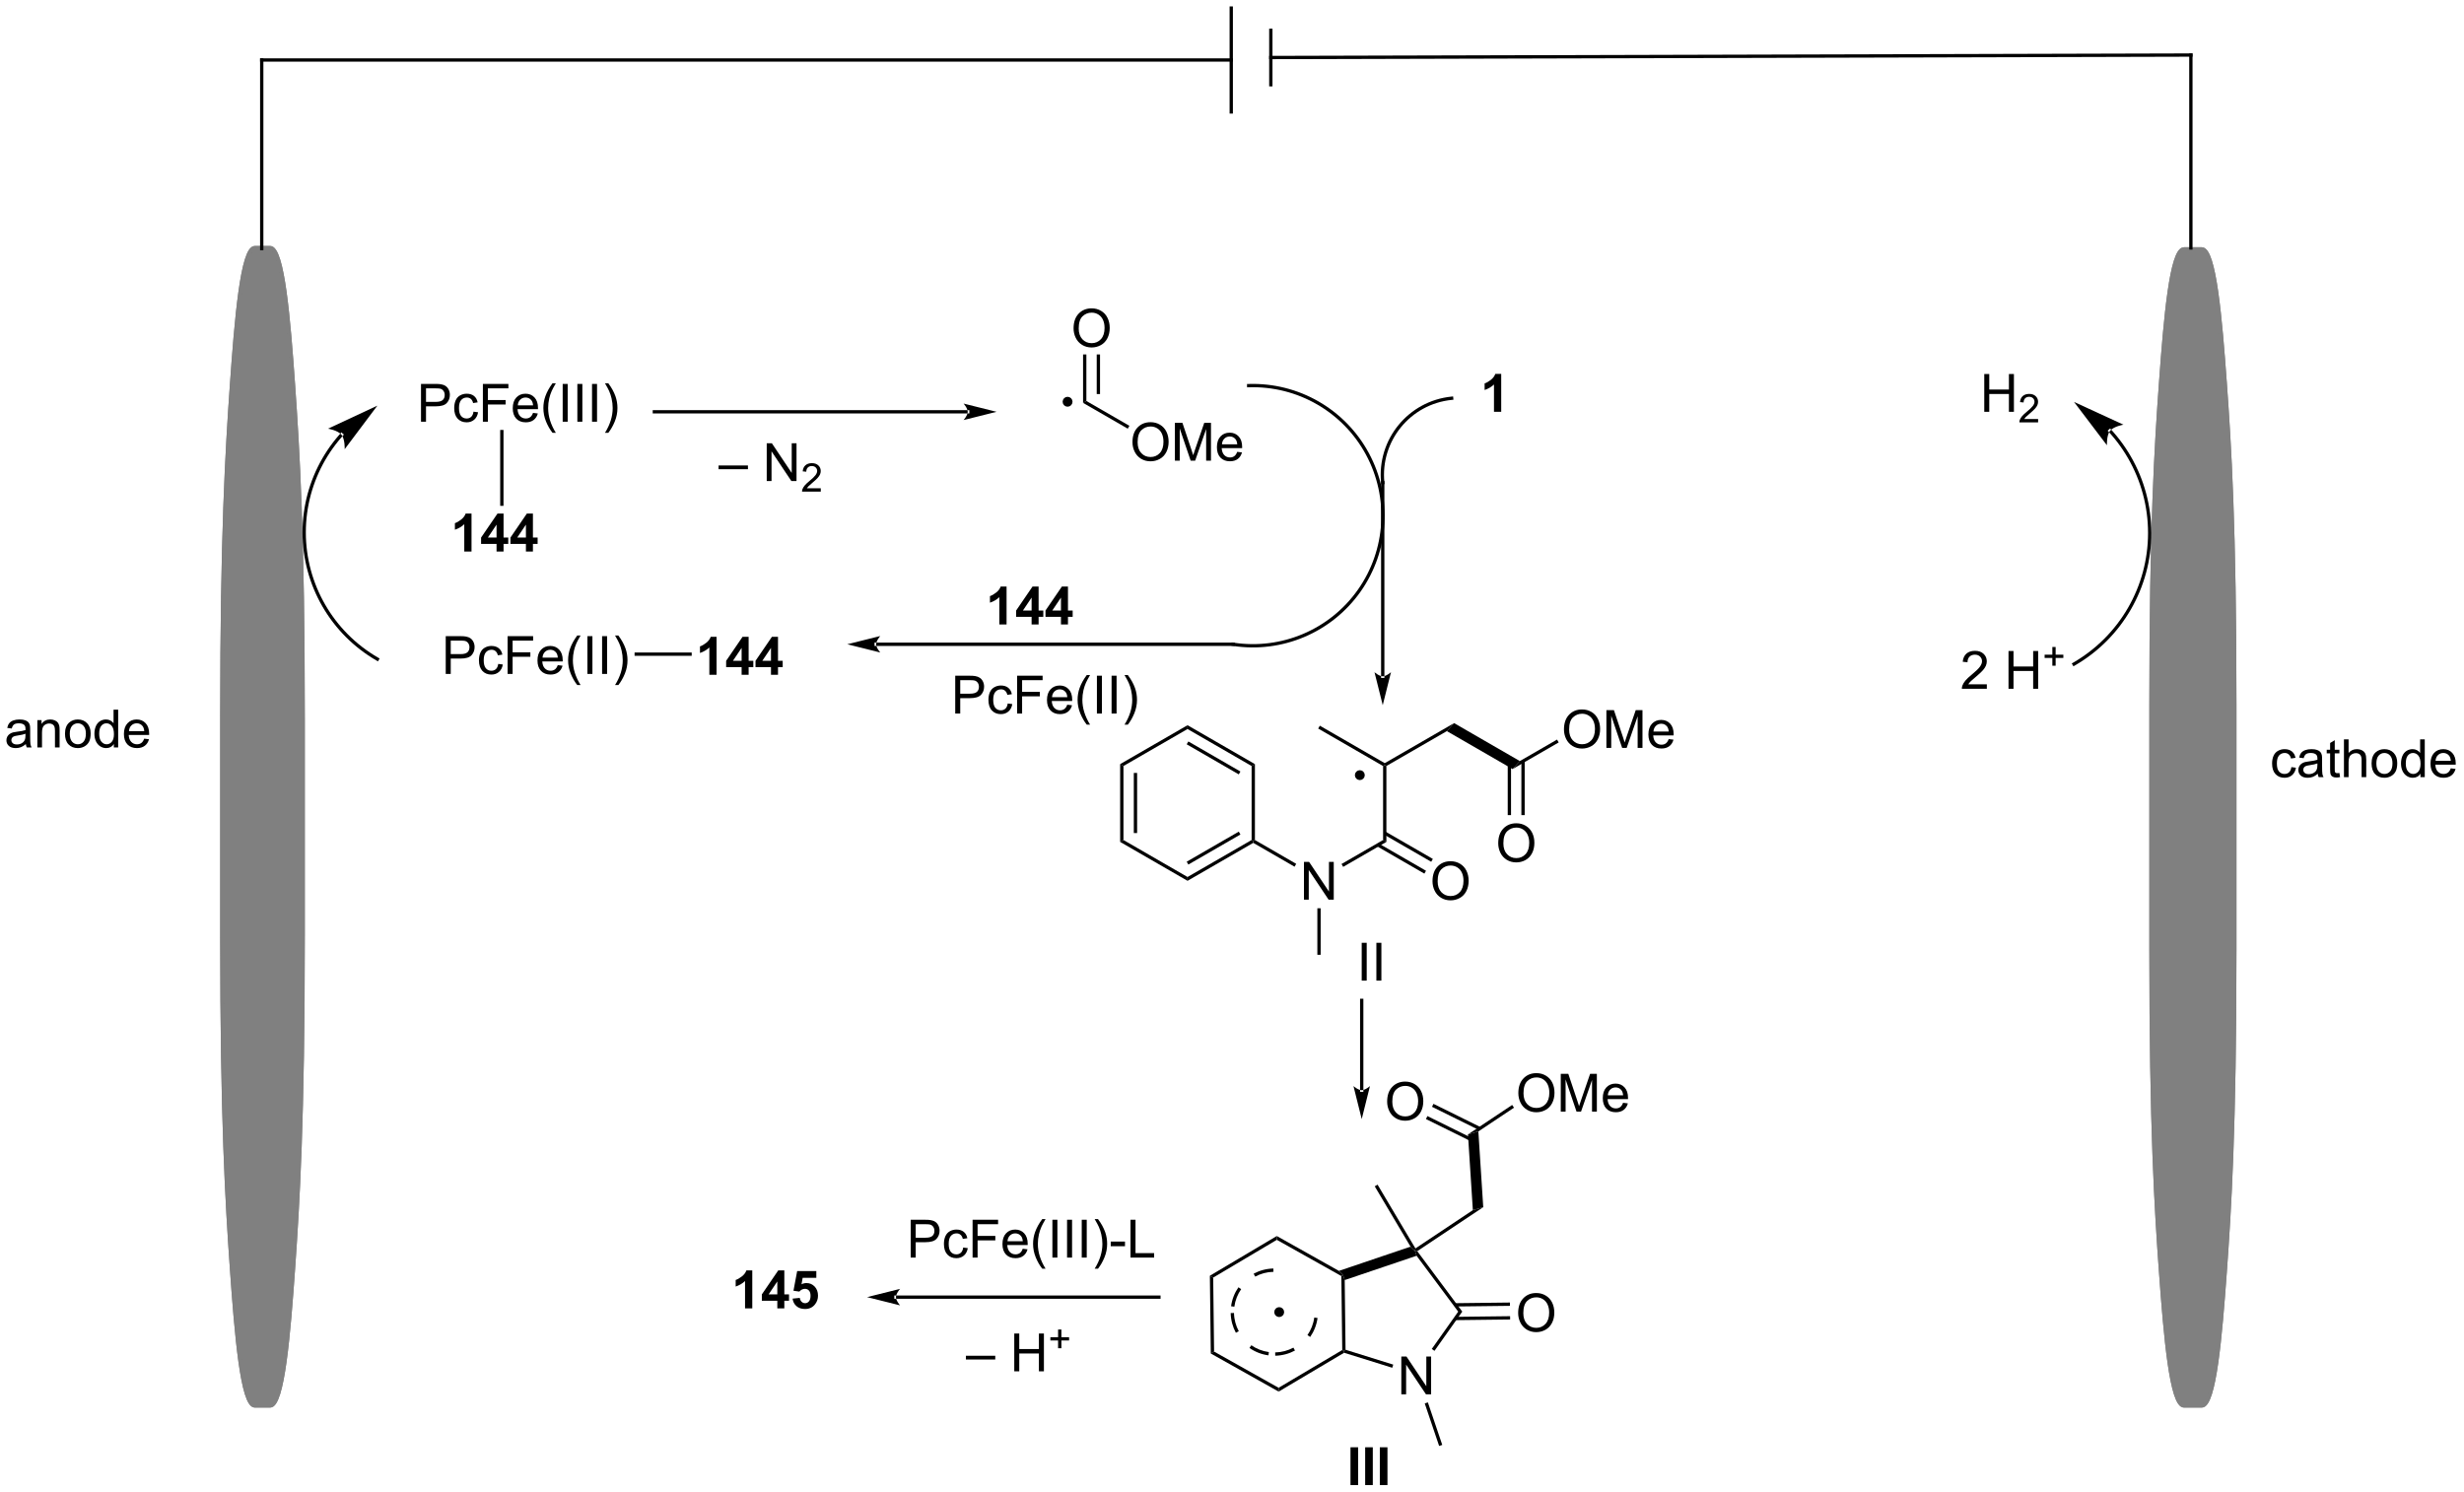 <?xml version="1.0" encoding="UTF-8"?>
<!DOCTYPE svg PUBLIC '-//W3C//DTD SVG 1.0//EN'
          'http://www.w3.org/TR/2001/REC-SVG-20010904/DTD/svg10.dtd'>
<svg stroke-dasharray="none" shape-rendering="auto" xmlns="http://www.w3.org/2000/svg" font-family="'Dialog'" text-rendering="auto" width="1024" fill-opacity="1" color-interpolation="auto" color-rendering="auto" preserveAspectRatio="xMidYMid meet" font-size="12px" viewBox="0 0 1024 620" fill="black" xmlns:xlink="http://www.w3.org/1999/xlink" stroke="black" image-rendering="auto" stroke-miterlimit="10" stroke-linecap="square" stroke-linejoin="miter" font-style="normal" stroke-width="1" height="620" stroke-dashoffset="0" font-weight="normal" stroke-opacity="1"
><!--Generated by the Batik Graphics2D SVG Generator--><defs id="genericDefs"
  /><g
  ><defs id="defs1"
    ><clipPath clipPathUnits="userSpaceOnUse" id="clipPath1"
      ><path d="M0.943 0.389 L384.646 0.389 L384.646 232.853 L0.943 232.853 L0.943 0.389 Z"
      /></clipPath
      ><clipPath clipPathUnits="userSpaceOnUse" id="clipPath2"
      ><path d="M-0.683 8.182 L-0.683 234.183 L372.351 234.183 L372.351 8.182 Z"
      /></clipPath
    ></defs
    ><g fill="gray" transform="scale(2.667,2.667) translate(-0.943,-0.389) matrix(1.029,0,0,1.029,1.646,-8.028)" stroke="gray"
    ><path d="M39.087 45.702 L40.248 45.702 C42.201 45.702 43.093 56.728 43.784 66.561 C44.474 76.394 45.248 89.107 45.248 116.919 L45.248 150.003 C45.248 177.815 44.474 190.528 43.784 200.361 C43.093 210.194 42.201 221.22 40.248 221.22 L37.925 221.22 C35.973 221.22 35.08 210.194 34.39 200.361 C33.699 190.528 32.925 177.815 32.925 150.003 L32.925 116.919 C32.925 89.107 33.699 76.394 34.39 66.561 C35.08 56.728 35.973 45.702 37.925 45.702 Z" stroke="none" clip-path="url(#clipPath2)"
    /></g
    ><g fill="gray" stroke-width="0.5" transform="matrix(2.743,0,0,2.743,1.874,-22.444)" stroke="gray"
    ><path fill="none" d="M39.087 45.702 L40.248 45.702 C42.201 45.702 43.093 56.728 43.784 66.561 C44.474 76.394 45.248 89.107 45.248 116.919 L45.248 150.003 C45.248 177.815 44.474 190.528 43.784 200.361 C43.093 210.194 42.201 221.22 40.248 221.22 L37.925 221.22 C35.973 221.22 35.08 210.194 34.39 200.361 C33.699 190.528 32.925 177.815 32.925 150.003 L32.925 116.919 C32.925 89.107 33.699 76.394 34.39 66.561 C35.08 56.728 35.973 45.702 37.925 45.702 Z" clip-path="url(#clipPath2)"
    /></g
    ><g fill="gray" stroke-width="0.5" transform="matrix(2.743,0,0,2.743,1.874,-22.444)" stroke="gray"
    ><path fill="none" d="M39.087 45.702 L40.248 45.702 C42.201 45.702 43.093 56.728 43.784 66.561 C44.474 76.394 45.248 89.107 45.248 116.919 L45.248 150.003 C45.248 177.815 44.474 190.528 43.784 200.361 C43.093 210.194 42.201 221.22 40.248 221.22 L37.925 221.22 C35.973 221.22 35.08 210.194 34.39 200.361 C33.699 190.528 32.925 177.815 32.925 150.003 L32.925 116.919 C32.925 89.107 33.699 76.394 34.39 66.561 C35.08 56.728 35.973 45.702 37.925 45.702 Z" clip-path="url(#clipPath2)"
    /></g
    ><g transform="matrix(2.743,0,0,2.743,1.874,-22.444)"
    ><path d="M3.234 120.932 Q2.844 121.266 2.482 121.404 Q2.122 121.539 1.708 121.539 Q1.023 121.539 0.656 121.206 Q0.289 120.87 0.289 120.352 Q0.289 120.047 0.427 119.794 Q0.568 119.542 0.792 119.391 Q1.016 119.237 1.297 119.159 Q1.505 119.104 1.922 119.055 Q2.773 118.953 3.177 118.812 Q3.18 118.667 3.18 118.628 Q3.18 118.198 2.982 118.023 Q2.711 117.784 2.18 117.784 Q1.685 117.784 1.448 117.958 Q1.211 118.133 1.099 118.573 L0.411 118.479 Q0.505 118.039 0.719 117.768 Q0.935 117.495 1.341 117.349 Q1.747 117.203 2.281 117.203 Q2.812 117.203 3.143 117.328 Q3.477 117.453 3.633 117.643 Q3.789 117.831 3.852 118.12 Q3.888 118.299 3.888 118.768 L3.888 119.706 Q3.888 120.688 3.932 120.948 Q3.977 121.206 4.109 121.445 L3.375 121.445 Q3.266 121.227 3.234 120.932 ZM3.177 119.362 Q2.794 119.518 2.029 119.628 Q1.594 119.69 1.414 119.768 Q1.234 119.846 1.135 119.997 Q1.039 120.148 1.039 120.331 Q1.039 120.612 1.253 120.799 Q1.466 120.987 1.875 120.987 Q2.281 120.987 2.596 120.81 Q2.914 120.633 3.062 120.323 Q3.177 120.086 3.177 119.62 L3.177 119.362 ZM4.978 121.445 L4.978 117.297 L5.611 117.297 L5.611 117.885 Q6.066 117.203 6.931 117.203 Q7.306 117.203 7.619 117.338 Q7.934 117.471 8.09 117.69 Q8.246 117.909 8.309 118.211 Q8.348 118.406 8.348 118.893 L8.348 121.445 L7.644 121.445 L7.644 118.922 Q7.644 118.492 7.561 118.279 Q7.481 118.065 7.272 117.94 Q7.064 117.812 6.783 117.812 Q6.332 117.812 6.006 118.099 Q5.681 118.383 5.681 119.18 L5.681 121.445 L4.978 121.445 ZM9.164 119.37 Q9.164 118.219 9.805 117.664 Q10.341 117.203 11.109 117.203 Q11.966 117.203 12.508 117.763 Q13.052 118.323 13.052 119.312 Q13.052 120.112 12.81 120.573 Q12.57 121.031 12.112 121.286 Q11.654 121.539 11.109 121.539 Q10.24 121.539 9.7 120.982 Q9.164 120.422 9.164 119.37 ZM9.888 119.37 Q9.888 120.167 10.234 120.565 Q10.583 120.961 11.109 120.961 Q11.633 120.961 11.979 120.562 Q12.328 120.164 12.328 119.346 Q12.328 118.578 11.979 118.182 Q11.63 117.784 11.109 117.784 Q10.583 117.784 10.234 118.18 Q9.888 118.573 9.888 119.37 ZM16.566 121.445 L16.566 120.922 Q16.173 121.539 15.408 121.539 Q14.91 121.539 14.493 121.266 Q14.079 120.992 13.85 120.503 Q13.621 120.01 13.621 119.375 Q13.621 118.753 13.827 118.247 Q14.035 117.742 14.449 117.474 Q14.863 117.203 15.376 117.203 Q15.751 117.203 16.043 117.362 Q16.337 117.518 16.52 117.773 L16.52 115.719 L17.22 115.719 L17.22 121.445 L16.566 121.445 ZM14.345 119.375 Q14.345 120.172 14.681 120.568 Q15.017 120.961 15.473 120.961 Q15.934 120.961 16.256 120.583 Q16.579 120.206 16.579 119.432 Q16.579 118.581 16.251 118.182 Q15.923 117.784 15.441 117.784 Q14.973 117.784 14.658 118.167 Q14.345 118.549 14.345 119.375 ZM21.164 120.109 L21.891 120.198 Q21.719 120.836 21.253 121.188 Q20.789 121.539 20.068 121.539 Q19.156 121.539 18.622 120.979 Q18.091 120.417 18.091 119.406 Q18.091 118.359 18.63 117.781 Q19.169 117.203 20.029 117.203 Q20.859 117.203 21.385 117.771 Q21.914 118.336 21.914 119.362 Q21.914 119.424 21.912 119.549 L18.818 119.549 Q18.857 120.234 19.203 120.599 Q19.552 120.961 20.07 120.961 Q20.458 120.961 20.732 120.758 Q21.005 120.555 21.164 120.109 ZM18.857 118.971 L21.172 118.971 Q21.125 118.448 20.906 118.188 Q20.57 117.781 20.037 117.781 Q19.552 117.781 19.221 118.107 Q18.891 118.43 18.857 118.971 Z" stroke="none" clip-path="url(#clipPath2)"
    /></g
    ><g transform="matrix(2.743,0,0,2.743,1.874,-22.444)"
    ><path d="M191.606 21.021 L191.606 21.021 L191.606 12.777 L191.606 12.527 L192.106 12.527 L192.106 12.777 L192.106 21.021 L192.106 21.271 L191.606 21.271 Z" stroke="none" clip-path="url(#clipPath2)"
    /></g
    ><g transform="matrix(2.743,0,0,2.743,1.874,-22.444)"
    ><path d="M38.971 17.024 L38.971 17.024 L185.86 17.024 L186.11 17.024 L186.11 17.524 L185.86 17.524 L38.971 17.524 L38.721 17.524 L38.721 17.024 Z" stroke="none" clip-path="url(#clipPath2)"
    /></g
    ><g transform="matrix(2.743,0,0,2.743,1.874,-22.444)"
    ><path d="M331.252 16.774 L331.252 16.774 L191.856 17.149 L191.606 17.15 L191.605 16.65 L191.855 16.649 L331.25 16.274 L331.5 16.274 L331.502 16.774 Z" stroke="none" clip-path="url(#clipPath2)"
    /></g
    ><g fill="gray" transform="matrix(2.743,0,0,2.743,1.874,-22.444)" stroke="gray"
    ><path d="M331.556 45.895 L332.907 45.895 C334.86 45.895 335.753 56.58 336.443 66.109 C337.133 75.638 337.907 87.958 337.907 114.91 L337.907 152.205 C337.907 179.157 337.133 191.477 336.443 201.006 C335.753 210.535 334.86 221.22 332.907 221.22 L330.205 221.22 C328.253 221.22 327.36 210.535 326.67 201.006 C325.979 191.477 325.205 179.157 325.205 152.205 L325.205 114.91 C325.205 87.958 325.979 75.638 326.67 66.109 C327.36 56.58 328.253 45.895 330.205 45.895 Z" stroke="none" clip-path="url(#clipPath2)"
    /></g
    ><g fill="gray" stroke-width="0.5" transform="matrix(2.743,0,0,2.743,1.874,-22.444)" stroke="gray"
    ><path fill="none" d="M331.556 45.895 L332.907 45.895 C334.86 45.895 335.753 56.58 336.443 66.109 C337.133 75.638 337.907 87.958 337.907 114.91 L337.907 152.205 C337.907 179.157 337.133 191.477 336.443 201.006 C335.753 210.535 334.86 221.22 332.907 221.22 L330.205 221.22 C328.253 221.22 327.36 210.535 326.67 201.006 C325.979 191.477 325.205 179.157 325.205 152.205 L325.205 114.91 C325.205 87.958 325.979 75.638 326.67 66.109 C327.36 56.58 328.253 45.895 330.205 45.895 Z" clip-path="url(#clipPath2)"
    /></g
    ><g fill="gray" stroke-width="0.5" transform="matrix(2.743,0,0,2.743,1.874,-22.444)" stroke="gray"
    ><path fill="none" d="M331.556 45.895 L332.907 45.895 C334.86 45.895 335.753 56.58 336.443 66.109 C337.133 75.638 337.907 87.958 337.907 114.91 L337.907 152.205 C337.907 179.157 337.133 191.477 336.443 201.006 C335.753 210.535 334.86 221.22 332.907 221.22 L330.205 221.22 C328.253 221.22 327.36 210.535 326.67 201.006 C325.979 191.477 325.205 179.157 325.205 152.205 L325.205 114.91 C325.205 87.958 325.979 75.638 326.67 66.109 C327.36 56.58 328.253 45.895 330.205 45.895 Z" clip-path="url(#clipPath2)"
    /></g
    ><g transform="matrix(2.743,0,0,2.743,1.874,-22.444)"
    ><path d="M346.476 124.421 L347.169 124.512 Q347.054 125.226 346.588 125.632 Q346.122 126.036 345.442 126.036 Q344.591 126.036 344.072 125.478 Q343.554 124.921 343.554 123.882 Q343.554 123.21 343.776 122.707 Q344 122.202 344.455 121.952 Q344.911 121.7 345.445 121.7 Q346.122 121.7 346.552 122.041 Q346.981 122.382 347.101 123.012 L346.419 123.116 Q346.32 122.7 346.072 122.489 Q345.825 122.278 345.474 122.278 Q344.942 122.278 344.609 122.658 Q344.278 123.038 344.278 123.864 Q344.278 124.7 344.599 125.08 Q344.919 125.457 345.435 125.457 Q345.849 125.457 346.125 125.205 Q346.403 124.95 346.476 124.421 ZM350.476 125.429 Q350.086 125.762 349.724 125.9 Q349.364 126.036 348.95 126.036 Q348.265 126.036 347.898 125.702 Q347.531 125.366 347.531 124.848 Q347.531 124.543 347.669 124.291 Q347.81 124.038 348.033 123.887 Q348.257 123.734 348.539 123.655 Q348.747 123.601 349.164 123.551 Q350.015 123.45 350.419 123.309 Q350.421 123.163 350.421 123.124 Q350.421 122.695 350.224 122.52 Q349.953 122.28 349.421 122.28 Q348.927 122.28 348.69 122.455 Q348.453 122.629 348.341 123.07 L347.653 122.976 Q347.747 122.536 347.961 122.265 Q348.177 121.991 348.583 121.846 Q348.989 121.7 349.523 121.7 Q350.054 121.7 350.385 121.825 Q350.718 121.95 350.875 122.14 Q351.031 122.327 351.093 122.616 Q351.13 122.796 351.13 123.265 L351.13 124.202 Q351.13 125.184 351.174 125.445 Q351.218 125.702 351.351 125.942 L350.617 125.942 Q350.507 125.723 350.476 125.429 ZM350.419 123.859 Q350.036 124.015 349.27 124.124 Q348.836 124.187 348.656 124.265 Q348.476 124.343 348.377 124.494 Q348.281 124.645 348.281 124.827 Q348.281 125.109 348.494 125.296 Q348.708 125.484 349.117 125.484 Q349.523 125.484 349.838 125.306 Q350.156 125.129 350.304 124.82 Q350.419 124.582 350.419 124.116 L350.419 123.859 ZM353.753 125.312 L353.855 125.934 Q353.558 125.997 353.324 125.997 Q352.941 125.997 352.73 125.877 Q352.519 125.754 352.433 125.556 Q352.347 125.359 352.347 124.726 L352.347 122.34 L351.832 122.34 L351.832 121.793 L352.347 121.793 L352.347 120.765 L353.048 120.343 L353.048 121.793 L353.753 121.793 L353.753 122.34 L353.048 122.34 L353.048 124.765 Q353.048 125.067 353.084 125.153 Q353.121 125.239 353.204 125.291 Q353.29 125.34 353.446 125.34 Q353.563 125.34 353.753 125.312 ZM354.442 125.942 L354.442 120.215 L355.145 120.215 L355.145 122.27 Q355.638 121.7 356.388 121.7 Q356.849 121.7 357.187 121.882 Q357.528 122.062 357.674 122.382 Q357.82 122.702 357.82 123.312 L357.82 125.942 L357.117 125.942 L357.117 123.312 Q357.117 122.786 356.888 122.546 Q356.661 122.304 356.242 122.304 Q355.929 122.304 355.653 122.468 Q355.38 122.629 355.263 122.908 Q355.145 123.184 355.145 123.671 L355.145 125.942 L354.442 125.942 ZM358.628 123.866 Q358.628 122.715 359.269 122.161 Q359.806 121.7 360.574 121.7 Q361.431 121.7 361.972 122.26 Q362.517 122.82 362.517 123.809 Q362.517 124.609 362.274 125.07 Q362.035 125.528 361.576 125.783 Q361.118 126.036 360.574 126.036 Q359.704 126.036 359.165 125.478 Q358.628 124.918 358.628 123.866 ZM359.353 123.866 Q359.353 124.663 359.699 125.062 Q360.048 125.457 360.574 125.457 Q361.097 125.457 361.444 125.059 Q361.793 124.661 361.793 123.843 Q361.793 123.075 361.444 122.679 Q361.095 122.28 360.574 122.28 Q360.048 122.28 359.699 122.676 Q359.353 123.07 359.353 123.866 ZM366.031 125.942 L366.031 125.418 Q365.638 126.036 364.872 126.036 Q364.375 126.036 363.958 125.762 Q363.544 125.489 363.315 124.999 Q363.086 124.507 363.086 123.872 Q363.086 123.249 363.291 122.744 Q363.5 122.239 363.914 121.971 Q364.328 121.7 364.841 121.7 Q365.216 121.7 365.507 121.859 Q365.802 122.015 365.984 122.27 L365.984 120.215 L366.685 120.215 L366.685 125.942 L366.031 125.942 ZM363.81 123.872 Q363.81 124.668 364.145 125.064 Q364.481 125.457 364.937 125.457 Q365.398 125.457 365.721 125.08 Q366.044 124.702 366.044 123.929 Q366.044 123.077 365.716 122.679 Q365.388 122.28 364.906 122.28 Q364.437 122.28 364.122 122.663 Q363.81 123.046 363.81 123.872 ZM370.628 124.606 L371.355 124.695 Q371.183 125.332 370.717 125.684 Q370.253 126.036 369.532 126.036 Q368.621 126.036 368.087 125.476 Q367.556 124.913 367.556 123.903 Q367.556 122.856 368.095 122.278 Q368.634 121.7 369.493 121.7 Q370.324 121.7 370.85 122.267 Q371.378 122.832 371.378 123.859 Q371.378 123.921 371.376 124.046 L368.282 124.046 Q368.321 124.731 368.668 125.096 Q369.017 125.457 369.535 125.457 Q369.923 125.457 370.196 125.254 Q370.47 125.051 370.628 124.606 ZM368.321 123.468 L370.636 123.468 Q370.589 122.945 370.371 122.684 Q370.035 122.278 369.501 122.278 Q369.017 122.278 368.686 122.603 Q368.355 122.926 368.321 123.468 Z" stroke="none" clip-path="url(#clipPath2)"
    /></g
    ><g transform="matrix(2.743,0,0,2.743,1.874,-22.444)"
    ><path d="M38.721 45.852 L38.721 45.852 L38.721 17.274 L38.721 17.024 L39.221 17.024 L39.221 17.274 L39.221 45.852 L39.221 46.102 L38.721 46.102 Z" stroke="none" clip-path="url(#clipPath2)"
    /></g
    ><g transform="matrix(2.743,0,0,2.743,1.874,-22.444)"
    ><path d="M331.001 45.752 L331.001 45.752 L331.001 16.524 L331.001 16.274 L331.501 16.274 L331.501 16.524 L331.501 45.752 L331.501 46.002 L331.001 46.002 Z" stroke="none" clip-path="url(#clipPath2)"
    /></g
    ><g transform="matrix(2.743,0,0,2.743,1.874,-22.444)"
    ><path d="M185.61 25.143 L185.61 25.143 L185.61 9.405 L185.61 9.155 L186.11 9.155 L186.11 9.405 L186.11 25.143 L186.11 25.393 L185.61 25.393 Z" stroke="none" clip-path="url(#clipPath2)"
    /></g
    ><g transform="matrix(2.743,0,0,2.743,1.874,-22.444)"
    ><path d="M132.061 105.556 L132.061 105.556 L186.142 105.556 L186.392 105.556 L186.392 106.056 L186.142 106.056 L132.061 106.056 L131.811 106.056 L131.811 105.556 ZM127.686 105.806 L132.686 107.056 C132.686 107.056 132.061 106.353 132.061 105.806 C132.061 105.26 132.686 104.556 132.686 104.556 Z" stroke="none" clip-path="url(#clipPath2)"
    /></g
    ><g transform="matrix(2.743,0,0,2.743,1.874,-22.444)"
    ><path d="M151.819 102.809 L150.722 102.809 L150.722 98.671 Q150.121 99.233 149.303 99.504 L149.303 98.507 Q149.733 98.366 150.235 97.975 Q150.74 97.582 150.928 97.059 L151.819 97.059 L151.819 102.809 ZM155.612 102.809 L155.612 101.655 L153.268 101.655 L153.268 100.694 L155.752 97.059 L156.674 97.059 L156.674 100.692 L157.385 100.692 L157.385 101.655 L156.674 101.655 L156.674 102.809 L155.612 102.809 ZM155.612 100.692 L155.612 98.733 L154.297 100.692 L155.612 100.692 ZM160.061 102.809 L160.061 101.655 L157.717 101.655 L157.717 100.694 L160.201 97.059 L161.123 97.059 L161.123 100.692 L161.834 100.692 L161.834 101.655 L161.123 101.655 L161.123 102.809 L160.061 102.809 ZM160.061 100.692 L160.061 98.733 L158.746 100.692 L160.061 100.692 Z" stroke="none" clip-path="url(#clipPath2)"
    /></g
    ><g transform="matrix(2.743,0,0,2.743,1.874,-22.444)"
    ><path d="M144.041 116.299 L144.041 110.572 L146.203 110.572 Q146.773 110.572 147.072 110.627 Q147.494 110.697 147.778 110.895 Q148.065 111.09 148.239 111.447 Q148.414 111.801 148.414 112.228 Q148.414 112.957 147.947 113.465 Q147.484 113.971 146.268 113.971 L144.799 113.971 L144.799 116.299 L144.041 116.299 ZM144.799 113.293 L146.281 113.293 Q147.015 113.293 147.322 113.02 Q147.632 112.746 147.632 112.252 Q147.632 111.892 147.45 111.637 Q147.268 111.379 146.971 111.299 Q146.781 111.246 146.265 111.246 L144.799 111.246 L144.799 113.293 ZM151.994 114.778 L152.687 114.869 Q152.572 115.582 152.106 115.989 Q151.64 116.392 150.961 116.392 Q150.109 116.392 149.591 115.835 Q149.072 115.278 149.072 114.239 Q149.072 113.567 149.294 113.064 Q149.518 112.559 149.974 112.309 Q150.429 112.056 150.963 112.056 Q151.64 112.056 152.07 112.398 Q152.5 112.739 152.619 113.369 L151.937 113.473 Q151.838 113.056 151.591 112.846 Q151.343 112.635 150.992 112.635 Q150.461 112.635 150.127 113.015 Q149.797 113.395 149.797 114.221 Q149.797 115.056 150.117 115.437 Q150.437 115.814 150.953 115.814 Q151.367 115.814 151.643 115.562 Q151.922 115.306 151.994 114.778 ZM153.416 116.299 L153.416 110.572 L157.281 110.572 L157.281 111.246 L154.174 111.246 L154.174 113.02 L156.862 113.02 L156.862 113.697 L154.174 113.697 L154.174 116.299 L153.416 116.299 ZM161.014 114.963 L161.74 115.051 Q161.569 115.689 161.102 116.041 Q160.639 116.392 159.918 116.392 Q159.006 116.392 158.472 115.832 Q157.941 115.27 157.941 114.26 Q157.941 113.213 158.48 112.635 Q159.019 112.056 159.879 112.056 Q160.709 112.056 161.235 112.624 Q161.764 113.189 161.764 114.215 Q161.764 114.278 161.761 114.403 L158.668 114.403 Q158.707 115.088 159.053 115.452 Q159.402 115.814 159.92 115.814 Q160.308 115.814 160.582 115.611 Q160.855 115.408 161.014 114.963 ZM158.707 113.825 L161.022 113.825 Q160.975 113.301 160.756 113.041 Q160.42 112.635 159.886 112.635 Q159.402 112.635 159.071 112.96 Q158.74 113.283 158.707 113.825 ZM163.968 117.984 Q163.385 117.249 162.981 116.265 Q162.58 115.278 162.58 114.223 Q162.58 113.293 162.882 112.442 Q163.234 111.455 163.968 110.473 L164.471 110.473 Q164 111.286 163.846 111.635 Q163.609 112.174 163.471 112.76 Q163.304 113.489 163.304 114.228 Q163.304 116.106 164.471 117.984 L163.968 117.984 ZM165.507 116.299 L165.507 110.572 L166.265 110.572 L166.265 116.299 L165.507 116.299 ZM167.73 116.299 L167.73 110.572 L168.488 110.572 L168.488 116.299 L167.73 116.299 ZM170.195 117.984 L169.69 117.984 Q170.859 116.106 170.859 114.228 Q170.859 113.494 170.69 112.77 Q170.557 112.184 170.32 111.645 Q170.166 111.293 169.69 110.473 L170.195 110.473 Q170.929 111.455 171.281 112.442 Q171.58 113.293 171.58 114.223 Q171.58 115.278 171.177 116.265 Q170.773 117.249 170.195 117.984 Z" stroke="none" clip-path="url(#clipPath2)"
    /></g
    ><g transform="matrix(2.743,0,0,2.743,1.874,-22.444)"
    ><path d="M66.849 110.303 L66.849 104.576 L69.011 104.576 Q69.581 104.576 69.881 104.631 Q70.302 104.701 70.586 104.9 Q70.873 105.095 71.047 105.451 Q71.222 105.806 71.222 106.233 Q71.222 106.962 70.756 107.47 Q70.292 107.975 69.076 107.975 L67.607 107.975 L67.607 110.303 L66.849 110.303 ZM67.607 107.298 L69.089 107.298 Q69.823 107.298 70.131 107.025 Q70.441 106.751 70.441 106.256 Q70.441 105.897 70.258 105.642 Q70.076 105.384 69.779 105.303 Q69.589 105.251 69.073 105.251 L67.607 105.251 L67.607 107.298 ZM74.802 108.782 L75.495 108.873 Q75.381 109.587 74.915 109.993 Q74.448 110.397 73.769 110.397 Q72.917 110.397 72.399 109.84 Q71.881 109.282 71.881 108.243 Q71.881 107.571 72.102 107.069 Q72.326 106.564 72.782 106.314 Q73.237 106.061 73.771 106.061 Q74.448 106.061 74.878 106.402 Q75.308 106.743 75.427 107.373 L74.745 107.478 Q74.646 107.061 74.399 106.85 Q74.151 106.639 73.8 106.639 Q73.269 106.639 72.935 107.019 Q72.605 107.4 72.605 108.225 Q72.605 109.061 72.925 109.441 Q73.245 109.819 73.761 109.819 Q74.175 109.819 74.451 109.566 Q74.73 109.311 74.802 108.782 ZM76.224 110.303 L76.224 104.576 L80.089 104.576 L80.089 105.251 L76.982 105.251 L76.982 107.025 L79.67 107.025 L79.67 107.701 L76.982 107.701 L76.982 110.303 L76.224 110.303 ZM83.822 108.967 L84.549 109.056 Q84.377 109.694 83.911 110.045 Q83.447 110.397 82.726 110.397 Q81.814 110.397 81.28 109.837 Q80.749 109.275 80.749 108.264 Q80.749 107.217 81.288 106.639 Q81.827 106.061 82.687 106.061 Q83.517 106.061 84.043 106.629 Q84.572 107.194 84.572 108.22 Q84.572 108.282 84.569 108.407 L81.476 108.407 Q81.515 109.092 81.861 109.457 Q82.21 109.819 82.728 109.819 Q83.116 109.819 83.39 109.616 Q83.663 109.412 83.822 108.967 ZM81.515 107.829 L83.83 107.829 Q83.783 107.306 83.564 107.045 Q83.228 106.639 82.694 106.639 Q82.21 106.639 81.879 106.965 Q81.549 107.287 81.515 107.829 ZM86.776 111.988 Q86.193 111.254 85.79 110.269 Q85.388 109.282 85.388 108.228 Q85.388 107.298 85.691 106.446 Q86.042 105.459 86.776 104.478 L87.279 104.478 Q86.808 105.29 86.654 105.639 Q86.417 106.178 86.279 106.764 Q86.112 107.493 86.112 108.233 Q86.112 110.11 87.279 111.988 L86.776 111.988 ZM88.316 110.303 L88.316 104.576 L89.073 104.576 L89.073 110.303 L88.316 110.303 ZM90.538 110.303 L90.538 104.576 L91.296 104.576 L91.296 110.303 L90.538 110.303 ZM93.003 111.988 L92.498 111.988 Q93.667 110.11 93.667 108.233 Q93.667 107.498 93.498 106.775 Q93.365 106.189 93.128 105.65 Q92.974 105.298 92.498 104.478 L93.003 104.478 Q93.737 105.459 94.089 106.446 Q94.388 107.298 94.388 108.228 Q94.388 109.282 93.985 110.269 Q93.581 111.254 93.003 111.988 Z" stroke="none" clip-path="url(#clipPath2)"
    /></g
    ><g transform="matrix(2.743,0,0,2.743,1.874,-22.444)"
    ><path d="M107.884 110.43 L106.788 110.43 L106.788 106.292 Q106.186 106.855 105.368 107.126 L105.368 106.128 Q105.798 105.988 106.301 105.597 Q106.806 105.204 106.993 104.68 L107.884 104.68 L107.884 110.43 ZM111.677 110.43 L111.677 109.277 L109.333 109.277 L109.333 108.316 L111.818 104.68 L112.74 104.68 L112.74 108.313 L113.45 108.313 L113.45 109.277 L112.74 109.277 L112.74 110.43 L111.677 110.43 ZM111.677 108.313 L111.677 106.355 L110.362 108.313 L111.677 108.313 ZM116.126 110.43 L116.126 109.277 L113.782 109.277 L113.782 108.316 L116.267 104.68 L117.189 104.68 L117.189 108.313 L117.9 108.313 L117.9 109.277 L117.189 109.277 L117.189 110.43 L116.126 110.43 ZM116.126 108.313 L116.126 106.355 L114.811 108.313 L116.126 108.313 Z" stroke="none" clip-path="url(#clipPath2)"
    /></g
    ><g transform="matrix(2.743,0,0,2.743,1.874,-22.444)"
    ><path d="M95.46 107.555 L95.46 107.055 L104.114 107.055 L104.114 107.555 Z" stroke="none" clip-path="url(#clipPath2)"
    /></g
    ><g transform="matrix(2.743,0,0,2.743,1.874,-22.444)"
    ><path d="M51.251 74.22 L51.251 74.22 L51.25 74.221 L51.249 74.222 C51.249 74.222 51.248 74.223 51.247 74.224 L51.061 74.057 L51.247 74.224 C51.247 74.224 51.247 74.225 51.246 74.225 L51.246 74.225 C51.246 74.226 51.245 74.226 51.245 74.227 L51.245 74.227 C51.244 74.227 51.244 74.228 51.243 74.228 L51.057 74.061 L51.244 74.228 C51.224 74.25 51.204 74.272 51.184 74.294 L50.998 74.128 L51.184 74.294 C51.145 74.339 51.106 74.383 51.067 74.428 L50.878 74.263 L51.067 74.428 C50.754 74.786 50.453 75.153 50.166 75.53 L49.967 75.378 L50.166 75.53 C49.59 76.283 49.063 77.072 48.59 77.891 L48.374 77.766 L48.59 77.891 C46.698 81.169 45.653 84.936 45.653 88.853 L45.403 88.853 L45.653 88.853 C45.653 92.769 46.698 96.536 48.59 99.814 L48.374 99.939 L48.59 99.814 C50.483 103.092 53.223 105.88 56.614 107.838 L56.831 107.963 L56.581 108.396 L56.364 108.271 C52.896 106.269 50.093 103.417 48.157 100.064 L48.157 100.064 C46.222 96.711 45.153 92.858 45.153 88.853 L45.153 88.853 C45.153 84.847 46.222 80.994 48.157 77.641 L48.157 77.641 C48.641 76.803 49.179 75.996 49.768 75.226 L49.768 75.226 C50.063 74.841 50.37 74.465 50.69 74.099 L50.69 74.099 C50.73 74.053 50.77 74.008 50.81 73.962 L50.81 73.962 C50.831 73.939 50.851 73.917 50.871 73.894 L50.871 73.894 C50.872 73.894 50.872 73.893 50.872 73.893 L50.872 73.893 C50.873 73.893 50.873 73.892 50.873 73.892 L50.873 73.892 C50.874 73.891 50.874 73.891 50.875 73.89 L50.876 73.889 C50.876 73.889 50.876 73.888 50.877 73.888 L51.063 74.055 L50.877 73.888 L50.877 73.887 L51.044 73.701 L51.417 74.033 ZM56.49 69.65 L49.017 73.139 C49.017 73.139 50.503 73.382 51.054 74.061 C51.606 74.741 51.538 76.245 51.538 76.245 Z" stroke="none" clip-path="url(#clipPath2)"
    /></g
    ><g transform="matrix(2.743,0,0,2.743,1.874,-22.444)"
    ><path d="M63.102 72.082 L63.102 66.355 L65.264 66.355 Q65.834 66.355 66.133 66.41 Q66.555 66.48 66.839 66.678 Q67.126 66.874 67.3 67.23 Q67.475 67.585 67.475 68.012 Q67.475 68.741 67.008 69.249 Q66.545 69.754 65.329 69.754 L63.86 69.754 L63.86 72.082 L63.102 72.082 ZM63.86 69.077 L65.342 69.077 Q66.076 69.077 66.383 68.803 Q66.693 68.53 66.693 68.035 Q66.693 67.676 66.511 67.42 Q66.329 67.163 66.032 67.082 Q65.842 67.03 65.326 67.03 L63.86 67.03 L63.86 69.077 ZM71.055 70.561 L71.748 70.652 Q71.633 71.366 71.167 71.772 Q70.701 72.176 70.022 72.176 Q69.17 72.176 68.652 71.618 Q68.133 71.061 68.133 70.022 Q68.133 69.35 68.355 68.847 Q68.579 68.342 69.034 68.092 Q69.49 67.84 70.024 67.84 Q70.701 67.84 71.131 68.181 Q71.561 68.522 71.68 69.152 L70.998 69.256 Q70.899 68.84 70.652 68.629 Q70.404 68.418 70.053 68.418 Q69.522 68.418 69.188 68.798 Q68.857 69.178 68.857 70.004 Q68.857 70.84 69.178 71.22 Q69.498 71.597 70.014 71.597 Q70.428 71.597 70.704 71.345 Q70.982 71.09 71.055 70.561 ZM72.477 72.082 L72.477 66.355 L76.342 66.355 L76.342 67.03 L73.235 67.03 L73.235 68.803 L75.922 68.803 L75.922 69.48 L73.235 69.48 L73.235 72.082 L72.477 72.082 ZM80.075 70.746 L80.801 70.835 Q80.629 71.472 80.163 71.824 Q79.7 72.176 78.978 72.176 Q78.067 72.176 77.533 71.616 Q77.002 71.053 77.002 70.043 Q77.002 68.996 77.541 68.418 Q78.08 67.84 78.939 67.84 Q79.77 67.84 80.296 68.407 Q80.825 68.972 80.825 69.999 Q80.825 70.061 80.822 70.186 L77.728 70.186 Q77.768 70.871 78.114 71.236 Q78.463 71.597 78.981 71.597 Q79.369 71.597 79.643 71.394 Q79.916 71.191 80.075 70.746 ZM77.768 69.608 L80.083 69.608 Q80.036 69.085 79.817 68.824 Q79.481 68.418 78.947 68.418 Q78.463 68.418 78.132 68.743 Q77.801 69.066 77.768 69.608 ZM83.029 73.767 Q82.446 73.032 82.042 72.048 Q81.641 71.061 81.641 70.006 Q81.641 69.077 81.943 68.225 Q82.295 67.238 83.029 66.256 L83.532 66.256 Q83.061 67.069 82.907 67.418 Q82.67 67.957 82.532 68.543 Q82.365 69.272 82.365 70.012 Q82.365 71.889 83.532 73.767 L83.029 73.767 ZM84.568 72.082 L84.568 66.355 L85.326 66.355 L85.326 72.082 L84.568 72.082 ZM86.791 72.082 L86.791 66.355 L87.549 66.355 L87.549 72.082 L86.791 72.082 ZM89.014 72.082 L89.014 66.355 L89.772 66.355 L89.772 72.082 L89.014 72.082 ZM91.478 73.767 L90.973 73.767 Q92.143 71.889 92.143 70.012 Q92.143 69.277 91.973 68.553 Q91.841 67.967 91.603 67.428 Q91.45 67.077 90.973 66.256 L91.478 66.256 Q92.213 67.238 92.564 68.225 Q92.864 69.077 92.864 70.006 Q92.864 71.061 92.46 72.048 Q92.057 73.032 91.478 73.767 Z" stroke="none" clip-path="url(#clipPath2)"
    /></g
    ><g transform="matrix(2.743,0,0,2.743,1.874,-22.444)"
    ><path d="M75.1 73.331 L75.6 73.331 L75.6 84.831 L75.1 84.831 Z" stroke="none" clip-path="url(#clipPath2)"
    /></g
    ><g transform="matrix(2.743,0,0,2.743,1.874,-22.444)"
    ><path d="M70.755 91.755 L69.658 91.755 L69.658 87.617 Q69.057 88.179 68.239 88.45 L68.239 87.453 Q68.669 87.312 69.171 86.921 Q69.677 86.528 69.864 86.005 L70.755 86.005 L70.755 91.755 ZM74.548 91.755 L74.548 90.601 L72.204 90.601 L72.204 89.64 L74.688 86.005 L75.61 86.005 L75.61 89.637 L76.321 89.637 L76.321 90.601 L75.61 90.601 L75.61 91.755 L74.548 91.755 ZM74.548 89.637 L74.548 87.679 L73.233 89.637 L74.548 89.637 ZM78.997 91.755 L78.997 90.601 L76.653 90.601 L76.653 89.64 L79.138 86.005 L80.059 86.005 L80.059 89.637 L80.77 89.637 L80.77 90.601 L80.059 90.601 L80.059 91.755 L78.997 91.755 ZM78.997 89.637 L78.997 87.679 L77.682 89.637 L78.997 89.637 Z" stroke="none" clip-path="url(#clipPath2)"
    /></g
    ><g transform="matrix(2.743,0,0,2.743,1.874,-22.444)"
    ><path d="M145.93 70.833 L145.93 70.833 L98.458 70.833 L98.208 70.833 L98.208 70.333 L98.458 70.333 L145.93 70.333 L146.18 70.333 L146.18 70.833 ZM150.305 70.583 L145.305 69.333 C145.305 69.333 145.93 70.036 145.93 70.583 C145.93 71.13 145.305 71.833 145.305 71.833 Z" stroke="none" clip-path="url(#clipPath2)"
    /></g
    ><g transform="matrix(2.743,0,0,2.743,1.874,-22.444)"
    ><path d="M108.185 79.286 L108.185 78.718 L112.636 78.718 L112.636 79.286 L108.185 79.286 ZM115.482 81.075 L115.482 75.349 L116.261 75.349 L119.268 79.843 L119.268 75.349 L119.995 75.349 L119.995 81.075 L119.216 81.075 L116.209 76.575 L116.209 81.075 L115.482 81.075 Z" stroke="none" clip-path="url(#clipPath2)"
    /></g
    ><g transform="matrix(2.743,0,0,2.743,1.874,-22.444)"
    ><path d="M123.671 82.167 L123.671 82.675 L120.832 82.675 Q120.826 82.484 120.894 82.308 Q121.001 82.019 121.24 81.738 Q121.48 81.456 121.931 81.087 Q122.63 80.513 122.876 80.177 Q123.123 79.841 123.123 79.542 Q123.123 79.23 122.898 79.015 Q122.675 78.798 122.314 78.798 Q121.933 78.798 121.705 79.027 Q121.476 79.255 121.474 79.659 L120.931 79.605 Q120.988 78.997 121.351 78.681 Q121.714 78.363 122.326 78.363 Q122.945 78.363 123.304 78.706 Q123.665 79.048 123.665 79.554 Q123.665 79.812 123.56 80.062 Q123.455 80.31 123.209 80.585 Q122.964 80.861 122.396 81.341 Q121.921 81.74 121.787 81.882 Q121.652 82.025 121.564 82.167 L123.671 82.167 Z" stroke="none" clip-path="url(#clipPath2)"
    /></g
    ><g transform="matrix(2.743,0,0,2.743,1.874,-22.444)"
    ><path d="M161.971 57.945 Q161.971 56.518 162.736 55.713 Q163.502 54.906 164.713 54.906 Q165.505 54.906 166.14 55.286 Q166.778 55.664 167.111 56.341 Q167.447 57.018 167.447 57.877 Q167.447 58.75 167.096 59.437 Q166.744 60.125 166.098 60.479 Q165.455 60.833 164.708 60.833 Q163.9 60.833 163.262 60.442 Q162.627 60.049 162.299 59.375 Q161.971 58.698 161.971 57.945 ZM162.752 57.956 Q162.752 58.992 163.306 59.588 Q163.864 60.182 164.705 60.182 Q165.559 60.182 166.111 59.581 Q166.666 58.979 166.666 57.875 Q166.666 57.174 166.429 56.653 Q166.192 56.133 165.736 55.846 Q165.283 55.557 164.715 55.557 Q163.911 55.557 163.33 56.112 Q162.752 56.664 162.752 57.956 Z" stroke="none" clip-path="url(#clipPath2)"
    /></g
    ><g transform="matrix(2.743,0,0,2.743,1.874,-22.444)"
    ><path d="M163.909 68.94 L163.409 69.228 L163.409 61.892 L163.909 61.892 ZM165.979 67.889 L165.979 61.892 L165.479 61.892 L165.479 67.889 Z" stroke="none" clip-path="url(#clipPath2)"
    /></g
    ><g transform="matrix(2.743,0,0,2.743,1.874,-22.444)"
    ><path d="M170.895 75.195 Q170.895 73.768 171.661 72.963 Q172.426 72.156 173.637 72.156 Q174.429 72.156 175.064 72.536 Q175.702 72.914 176.036 73.591 Q176.371 74.268 176.371 75.127 Q176.371 76 176.02 76.687 Q175.668 77.375 175.023 77.729 Q174.379 78.083 173.632 78.083 Q172.825 78.083 172.187 77.692 Q171.551 77.299 171.223 76.625 Q170.895 75.948 170.895 75.195 ZM171.676 75.206 Q171.676 76.242 172.231 76.838 Q172.788 77.432 173.629 77.432 Q174.483 77.432 175.036 76.831 Q175.59 76.229 175.59 75.125 Q175.59 74.424 175.353 73.903 Q175.116 73.382 174.661 73.096 Q174.207 72.807 173.64 72.807 Q172.835 72.807 172.254 73.362 Q171.676 73.914 171.676 75.206 ZM177.323 77.984 L177.323 72.257 L178.464 72.257 L179.821 76.312 Q180.008 76.877 180.094 77.159 Q180.19 76.846 180.399 76.242 L181.769 72.257 L182.789 72.257 L182.789 77.984 L182.058 77.984 L182.058 73.19 L180.394 77.984 L179.711 77.984 L178.055 73.109 L178.055 77.984 L177.323 77.984 ZM186.761 76.648 L187.487 76.737 Q187.315 77.375 186.849 77.726 Q186.386 78.078 185.664 78.078 Q184.753 78.078 184.219 77.518 Q183.688 76.956 183.688 75.945 Q183.688 74.898 184.227 74.32 Q184.766 73.742 185.625 73.742 Q186.456 73.742 186.982 74.31 Q187.511 74.875 187.511 75.901 Q187.511 75.963 187.508 76.088 L184.414 76.088 Q184.453 76.773 184.8 77.138 Q185.149 77.5 185.667 77.5 Q186.055 77.5 186.328 77.297 Q186.602 77.094 186.761 76.648 ZM184.453 75.51 L186.769 75.51 Q186.722 74.987 186.503 74.726 Q186.167 74.32 185.633 74.32 Q185.149 74.32 184.818 74.646 Q184.487 74.969 184.453 75.51 Z" stroke="none" clip-path="url(#clipPath2)"
    /></g
    ><g transform="matrix(2.743,0,0,2.743,1.874,-22.444)"
    ><path d="M163.409 69.228 L163.909 68.94 L170.429 72.704 L170.179 73.137 Z" stroke="none" clip-path="url(#clipPath2)"
    /></g
    ><g transform="matrix(2.743,0,0,2.743,1.874,-22.444)"
    ><path d="M186.18 105.559 L186.18 105.559 C193.479 106.682 200.785 103.578 205.043 97.545 L205.187 97.341 L205.595 97.629 L205.451 97.833 C201.084 104.021 193.59 107.205 186.104 106.054 L185.857 106.016 L185.933 105.521 ZM205.043 97.545 L205.043 97.545 C209.301 91.511 209.778 83.588 206.275 77.087 L206.156 76.867 L206.596 76.63 L206.715 76.85 C210.308 83.518 209.819 91.645 205.451 97.833 L205.307 98.037 L204.899 97.749 ZM206.275 77.087 L206.275 77.087 C204.523 73.837 201.927 71.222 198.846 69.45 L198.971 69.233 L198.846 69.45 C195.766 67.677 192.201 66.747 188.51 66.867 L188.26 66.875 L188.244 66.375 L188.494 66.367 C192.279 66.245 195.936 67.198 199.096 69.016 L199.096 69.016 C202.255 70.834 204.918 73.516 206.715 76.85 L206.833 77.07 L206.393 77.307 Z" stroke="none" clip-path="url(#clipPath2)"
    /></g
    ><g transform="matrix(2.743,0,0,2.743,1.874,-22.444)"
    ><path d="M226.762 70.583 L225.666 70.583 L225.666 66.445 Q225.064 67.007 224.247 67.278 L224.247 66.281 Q224.676 66.14 225.179 65.75 Q225.684 65.356 225.872 64.833 L226.762 64.833 L226.762 70.583 Z" stroke="none" clip-path="url(#clipPath2)"
    /></g
    ><g transform="matrix(2.743,0,0,2.743,1.874,-22.444)"
    ><path d="M219.276 68.776 L219.276 68.776 C216.138 69.093 213.426 70.651 211.577 72.915 L211.577 72.915 C209.728 75.18 208.744 78.148 209.061 81.286 L209.086 81.535 L208.588 81.585 L208.563 81.337 C208.232 78.061 209.261 74.962 211.19 72.599 L211.384 72.757 L211.19 72.599 C213.119 70.237 215.951 68.609 219.226 68.279 L219.474 68.254 L219.525 68.751 Z" stroke="none" clip-path="url(#clipPath2)"
    /></g
    ><g transform="matrix(2.743,0,0,2.743,1.874,-22.444)"
    ><path d="M208.562 110.661 L208.562 110.661 L208.562 81.311 L208.562 81.061 L209.062 81.061 L209.062 81.311 L209.062 110.661 L209.062 110.911 L208.562 110.911 ZM208.812 115.036 L210.062 110.036 C210.062 110.036 209.359 110.661 208.812 110.661 C208.265 110.661 207.562 110.036 207.562 110.036 Z" stroke="none" clip-path="url(#clipPath2)"
    /></g
    ><g transform="matrix(2.743,0,0,2.743,1.874,-22.444)"
    ><path d="M169.028 123.966 L169.528 124.254 L169.528 135.466 L169.028 135.754 ZM171.098 125.305 L171.098 134.415 L171.598 134.415 L171.598 125.305 Z" stroke="none" clip-path="url(#clipPath2)"
    /></g
    ><g transform="matrix(2.743,0,0,2.743,1.874,-22.444)"
    ><path d="M169.028 135.754 L169.528 135.466 L179.237 141.071 L179.237 141.649 Z" stroke="none" clip-path="url(#clipPath2)"
    /></g
    ><g transform="matrix(2.743,0,0,2.743,1.874,-22.444)"
    ><path d="M179.237 141.649 L179.237 141.071 L188.946 135.466 L189.196 135.61 L189.196 135.899 ZM179.362 139.186 L187.251 134.631 L187.001 134.198 L179.112 138.753 Z" stroke="none" clip-path="url(#clipPath2)"
    /></g
    ><g transform="matrix(2.743,0,0,2.743,1.874,-22.444)"
    ><path d="M189.446 135.466 L189.196 135.61 L188.946 135.466 L188.946 124.254 L189.446 123.966 Z" stroke="none" clip-path="url(#clipPath2)"
    /></g
    ><g transform="matrix(2.743,0,0,2.743,1.874,-22.444)"
    ><path d="M189.446 123.966 L188.946 124.254 L179.237 118.649 L179.237 118.071 ZM187.251 125.089 L179.362 120.534 L179.112 120.967 L187.001 125.522 Z" stroke="none" clip-path="url(#clipPath2)"
    /></g
    ><g transform="matrix(2.743,0,0,2.743,1.874,-22.444)"
    ><path d="M179.237 118.071 L179.237 118.649 L169.528 124.254 L169.028 123.966 Z" stroke="none" clip-path="url(#clipPath2)"
    /></g
    ><g transform="matrix(2.743,0,0,2.743,1.874,-22.444)"
    ><path d="M196.876 144.51 L196.876 138.784 L197.655 138.784 L200.663 143.278 L200.663 138.784 L201.389 138.784 L201.389 144.51 L200.611 144.51 L197.603 140.01 L197.603 144.51 L196.876 144.51 Z" stroke="none" clip-path="url(#clipPath2)"
    /></g
    ><g transform="matrix(2.743,0,0,2.743,1.874,-22.444)"
    ><path d="M189.196 135.899 L189.196 135.61 L189.446 135.466 L195.701 139.077 L195.451 139.51 Z" stroke="none" clip-path="url(#clipPath2)"
    /></g
    ><g transform="matrix(2.743,0,0,2.743,1.874,-22.444)"
    ><path d="M202.817 139.535 L202.567 139.102 L208.865 135.466 L209.365 135.754 Z" stroke="none" clip-path="url(#clipPath2)"
    /></g
    ><g transform="matrix(2.743,0,0,2.743,1.874,-22.444)"
    ><path d="M216.351 141.721 Q216.351 140.294 217.116 139.489 Q217.882 138.682 219.093 138.682 Q219.885 138.682 220.52 139.062 Q221.158 139.44 221.491 140.117 Q221.827 140.794 221.827 141.653 Q221.827 142.526 221.476 143.213 Q221.124 143.901 220.478 144.255 Q219.835 144.609 219.088 144.609 Q218.28 144.609 217.643 144.218 Q217.007 143.825 216.679 143.151 Q216.351 142.474 216.351 141.721 ZM217.132 141.732 Q217.132 142.768 217.687 143.364 Q218.244 143.958 219.085 143.958 Q219.939 143.958 220.491 143.357 Q221.046 142.755 221.046 141.651 Q221.046 140.95 220.809 140.429 Q220.572 139.909 220.116 139.622 Q219.663 139.333 219.096 139.333 Q218.291 139.333 217.71 139.888 Q217.132 140.44 217.132 141.732 Z" stroke="none" clip-path="url(#clipPath2)"
    /></g
    ><g transform="matrix(2.743,0,0,2.743,1.874,-22.444)"
    ><path d="M207.955 136.424 L215.118 140.56 L215.368 140.127 L208.205 135.991 ZM208.99 134.631 L216.153 138.767 L216.403 138.334 L209.24 134.198 Z" stroke="none" clip-path="url(#clipPath2)"
    /></g
    ><g transform="matrix(2.743,0,0,2.743,1.874,-22.444)"
    ><path d="M209.365 135.754 L208.865 135.466 L208.865 124.254 L209.115 124.11 L209.365 124.254 Z" stroke="none" clip-path="url(#clipPath2)"
    /></g
    ><g transform="matrix(2.743,0,0,2.743,1.874,-22.444)"
    ><path d="M209.115 123.821 L209.115 124.11 L208.865 124.254 L199.031 118.577 L199.281 118.144 Z" stroke="none" clip-path="url(#clipPath2)"
    /></g
    ><g transform="matrix(2.743,0,0,2.743,1.874,-22.444)"
    ><path d="M209.365 124.254 L209.115 124.11 L209.115 123.821 L219.624 117.754 L218.524 118.966 Z" stroke="none" clip-path="url(#clipPath2)"
    /></g
    ><g transform="matrix(2.743,0,0,2.743,1.874,-22.444)"
    ><path d="M198.906 145.81 L199.406 145.81 L199.406 152.86 L198.906 152.86 Z" stroke="none" clip-path="url(#clipPath2)"
    /></g
    ><g transform="matrix(2.743,0,0,2.743,1.874,-22.444)"
    ><path d="M218.524 118.966 L219.624 117.754 L229.583 123.504 L228.483 124.716 Z" stroke="none" clip-path="url(#clipPath2)"
    /></g
    ><g transform="matrix(2.743,0,0,2.743,1.874,-22.444)"
    ><path d="M226.31 135.971 Q226.31 134.544 227.076 133.739 Q227.841 132.932 229.052 132.932 Q229.844 132.932 230.479 133.312 Q231.117 133.69 231.451 134.367 Q231.787 135.044 231.787 135.903 Q231.787 136.776 231.435 137.463 Q231.084 138.151 230.438 138.505 Q229.794 138.859 229.047 138.859 Q228.24 138.859 227.602 138.468 Q226.966 138.075 226.638 137.401 Q226.31 136.724 226.31 135.971 ZM227.091 135.982 Q227.091 137.018 227.646 137.614 Q228.203 138.208 229.044 138.208 Q229.899 138.208 230.451 137.607 Q231.005 137.005 231.005 135.901 Q231.005 135.2 230.768 134.679 Q230.531 134.159 230.076 133.872 Q229.623 133.583 229.055 133.583 Q228.25 133.583 227.669 134.138 Q227.091 134.69 227.091 135.982 Z" stroke="none" clip-path="url(#clipPath2)"
    /></g
    ><g transform="matrix(2.743,0,0,2.743,1.874,-22.444)"
    ><path d="M227.748 123.513 L227.748 131.697 L228.248 131.697 L228.248 123.513 ZM229.819 123.513 L229.818 131.697 L230.318 131.697 L230.319 123.513 Z" stroke="none" clip-path="url(#clipPath2)"
    /></g
    ><g transform="matrix(2.743,0,0,2.743,1.874,-22.444)"
    ><path d="M236.269 118.721 Q236.269 117.294 237.035 116.489 Q237.801 115.682 239.012 115.682 Q239.803 115.682 240.439 116.062 Q241.077 116.44 241.41 117.117 Q241.746 117.794 241.746 118.653 Q241.746 119.526 241.394 120.213 Q241.043 120.901 240.397 121.255 Q239.754 121.609 239.006 121.609 Q238.199 121.609 237.561 121.218 Q236.926 120.825 236.597 120.151 Q236.269 119.474 236.269 118.721 ZM237.051 118.731 Q237.051 119.768 237.605 120.364 Q238.163 120.958 239.004 120.958 Q239.858 120.958 240.41 120.356 Q240.965 119.755 240.965 118.651 Q240.965 117.95 240.728 117.429 Q240.491 116.909 240.035 116.622 Q239.582 116.333 239.014 116.333 Q238.209 116.333 237.629 116.888 Q237.051 117.44 237.051 118.731 ZM242.698 121.51 L242.698 115.784 L243.838 115.784 L245.195 119.838 Q245.383 120.403 245.469 120.685 Q245.565 120.372 245.773 119.768 L247.143 115.784 L248.164 115.784 L248.164 121.51 L247.432 121.51 L247.432 116.716 L245.768 121.51 L245.086 121.51 L243.43 116.635 L243.43 121.51 L242.698 121.51 ZM252.135 120.174 L252.862 120.263 Q252.69 120.901 252.224 121.252 Q251.76 121.604 251.039 121.604 Q250.127 121.604 249.594 121.044 Q249.062 120.481 249.062 119.471 Q249.062 118.424 249.601 117.846 Q250.141 117.268 251 117.268 Q251.831 117.268 252.357 117.836 Q252.885 118.401 252.885 119.427 Q252.885 119.489 252.883 119.614 L249.789 119.614 Q249.828 120.299 250.174 120.664 Q250.523 121.026 251.042 121.026 Q251.43 121.026 251.703 120.823 Q251.976 120.62 252.135 120.174 ZM249.828 119.036 L252.143 119.036 Q252.096 118.513 251.877 118.252 Q251.542 117.846 251.008 117.846 Q250.523 117.846 250.193 118.172 Q249.862 118.495 249.828 119.036 Z" stroke="none" clip-path="url(#clipPath2)"
    /></g
    ><g transform="matrix(2.743,0,0,2.743,1.874,-22.444)"
    ><path d="M228.483 124.716 L229.583 123.504 L235.221 120.249 L235.471 120.682 Z" stroke="none" clip-path="url(#clipPath2)"
    /></g
    ><g transform="matrix(2.743,0,0,2.743,1.874,-22.444)"
    ><path d="M182.763 213.277 L183.259 212.983 L193.036 218.471 L193.042 219.048 Z" stroke="none" clip-path="url(#clipPath2)"
    /></g
    ><g transform="matrix(2.743,0,0,2.743,1.874,-22.444)"
    ><path d="M193.042 219.048 L193.036 218.471 L202.677 212.749 L202.928 212.89 L202.96 213.162 Z" stroke="none" clip-path="url(#clipPath2)"
    /></g
    ><g transform="matrix(2.743,0,0,2.743,1.874,-22.444)"
    ><path d="M203.176 212.706 L202.928 212.89 L202.677 212.749 L202.542 201.538 L202.79 201.391 L203.049 202.148 Z" stroke="none" clip-path="url(#clipPath2)"
    /></g
    ><g transform="matrix(2.743,0,0,2.743,1.874,-22.444)"
    ><path d="M202.17 200.756 L202.79 201.391 L202.542 201.538 L192.765 196.05 L192.758 195.473 Z" stroke="none" clip-path="url(#clipPath2)"
    /></g
    ><g transform="matrix(2.743,0,0,2.743,1.874,-22.444)"
    ><path d="M192.758 195.473 L192.765 196.05 L183.124 201.772 L182.621 201.49 Z" stroke="none" clip-path="url(#clipPath2)"
    /></g
    ><g transform="matrix(2.743,0,0,2.743,1.874,-22.444)"
    ><path d="M182.621 201.49 L183.124 201.772 L183.259 212.983 L182.763 213.277 Z" stroke="none" clip-path="url(#clipPath2)"
    /></g
    ><g transform="matrix(2.743,0,0,2.743,1.874,-22.444)"
    ><path d="M211.628 219.462 L211.628 213.735 L212.407 213.735 L215.415 218.23 L215.415 213.735 L216.141 213.735 L216.141 219.462 L215.363 219.462 L212.355 214.962 L212.355 219.462 L211.628 219.462 Z" stroke="none" clip-path="url(#clipPath2)"
    /></g
    ><g transform="matrix(2.743,0,0,2.743,1.874,-22.444)"
    ><path d="M202.96 213.162 L202.928 212.89 L203.176 212.706 L210.403 214.958 L210.254 215.435 Z" stroke="none" clip-path="url(#clipPath2)"
    /></g
    ><g transform="matrix(2.743,0,0,2.743,1.874,-22.444)"
    ><path d="M216.649 212.873 L216.241 212.584 L220.245 206.931 L220.863 206.924 Z" stroke="none" clip-path="url(#clipPath2)"
    /></g
    ><g transform="matrix(2.743,0,0,2.743,1.874,-22.444)"
    ><path d="M220.863 206.924 L220.245 206.931 L213.937 198.464 L213.683 197.706 L214.041 197.768 Z" stroke="none" clip-path="url(#clipPath2)"
    /></g
    ><g transform="matrix(2.743,0,0,2.743,1.874,-22.444)"
    ><path d="M213.024 197.084 L213.683 197.706 L213.937 198.464 L203.049 202.148 L202.79 201.391 L202.17 200.756 Z" stroke="none" clip-path="url(#clipPath2)"
    /></g
    ><g transform="matrix(2.743,0,0,2.743,1.874,-22.444)"
    ><path d="M213.764 197.352 L213.683 197.706 L213.024 197.084 L207.599 187.944 L208.029 187.689 Z" stroke="none" clip-path="url(#clipPath2)"
    /></g
    ><g transform="matrix(2.743,0,0,2.743,1.874,-22.444)"
    ><path d="M214.041 197.768 L213.683 197.706 L213.764 197.352 L222.465 191.551 L224.039 191.102 Z" stroke="none" clip-path="url(#clipPath2)"
    /></g
    ><g transform="matrix(2.743,0,0,2.743,1.874,-22.444)"
    ><path d="M224.039 191.102 L222.465 191.551 L221.725 180.075 L223.299 179.626 Z" stroke="none" clip-path="url(#clipPath2)"
    /></g
    ><g transform="matrix(2.743,0,0,2.743,1.874,-22.444)"
    ><path d="M209.48 175.114 Q209.48 173.687 210.245 172.883 Q211.011 172.075 212.222 172.075 Q213.014 172.075 213.649 172.456 Q214.287 172.833 214.62 173.51 Q214.956 174.187 214.956 175.047 Q214.956 175.919 214.605 176.607 Q214.253 177.294 213.607 177.648 Q212.964 178.002 212.217 178.002 Q211.409 178.002 210.771 177.612 Q210.136 177.219 209.808 176.544 Q209.48 175.867 209.48 175.114 ZM210.261 175.125 Q210.261 176.161 210.816 176.758 Q211.373 177.351 212.214 177.351 Q213.068 177.351 213.62 176.75 Q214.175 176.148 214.175 175.044 Q214.175 174.344 213.938 173.823 Q213.701 173.302 213.245 173.016 Q212.792 172.726 212.225 172.726 Q211.42 172.726 210.839 173.281 Q210.261 173.833 210.261 175.125 Z" stroke="none" clip-path="url(#clipPath2)"
    /></g
    ><g transform="matrix(2.743,0,0,2.743,1.874,-22.444)"
    ><path d="M223.617 178.964 L216.498 175.444 L216.276 175.892 L223.395 179.412 ZM222.7 180.819 L215.58 177.299 L215.359 177.747 L222.478 181.267 Z" stroke="none" clip-path="url(#clipPath2)"
    /></g
    ><g transform="matrix(2.743,0,0,2.743,1.874,-22.444)"
    ><path d="M229.357 173.832 Q229.357 172.405 230.123 171.601 Q230.888 170.793 232.099 170.793 Q232.891 170.793 233.526 171.174 Q234.164 171.551 234.498 172.228 Q234.834 172.905 234.834 173.765 Q234.834 174.637 234.482 175.325 Q234.13 176.012 233.485 176.366 Q232.841 176.72 232.094 176.72 Q231.287 176.72 230.649 176.33 Q230.013 175.937 229.685 175.262 Q229.357 174.585 229.357 173.832 ZM230.138 173.843 Q230.138 174.879 230.693 175.476 Q231.25 176.069 232.091 176.069 Q232.946 176.069 233.498 175.468 Q234.052 174.866 234.052 173.762 Q234.052 173.062 233.815 172.541 Q233.578 172.02 233.123 171.733 Q232.669 171.444 232.102 171.444 Q231.297 171.444 230.716 171.999 Q230.138 172.551 230.138 173.843 ZM235.785 176.621 L235.785 170.895 L236.926 170.895 L238.283 174.95 Q238.47 175.515 238.556 175.796 Q238.653 175.483 238.861 174.879 L240.231 170.895 L241.251 170.895 L241.251 176.621 L240.52 176.621 L240.52 171.827 L238.856 176.621 L238.173 176.621 L236.517 171.746 L236.517 176.621 L235.785 176.621 ZM245.223 175.286 L245.95 175.374 Q245.778 176.012 245.311 176.364 Q244.848 176.715 244.126 176.715 Q243.215 176.715 242.681 176.155 Q242.15 175.593 242.15 174.582 Q242.15 173.536 242.689 172.957 Q243.228 172.379 244.088 172.379 Q244.918 172.379 245.444 172.947 Q245.973 173.512 245.973 174.538 Q245.973 174.601 245.97 174.726 L242.876 174.726 Q242.916 175.411 243.262 175.775 Q243.611 176.137 244.129 176.137 Q244.517 176.137 244.791 175.934 Q245.064 175.731 245.223 175.286 ZM242.916 174.148 L245.231 174.148 Q245.184 173.624 244.965 173.364 Q244.629 172.957 244.095 172.957 Q243.611 172.957 243.28 173.283 Q242.95 173.606 242.916 174.148 Z" stroke="none" clip-path="url(#clipPath2)"
    /></g
    ><g transform="matrix(2.743,0,0,2.743,1.874,-22.444)"
    ><path d="M223.299 179.626 L221.725 180.075 L228.42 175.611 L228.698 176.027 Z" stroke="none" clip-path="url(#clipPath2)"
    /></g
    ><g transform="matrix(2.743,0,0,2.743,1.874,-22.444)"
    ><path d="M229.33 207.15 Q229.33 205.723 230.096 204.918 Q230.862 204.111 232.072 204.111 Q232.864 204.111 233.5 204.491 Q234.138 204.869 234.471 205.546 Q234.807 206.223 234.807 207.082 Q234.807 207.954 234.455 208.642 Q234.104 209.329 233.458 209.684 Q232.815 210.038 232.067 210.038 Q231.26 210.038 230.622 209.647 Q229.987 209.254 229.658 208.579 Q229.33 207.903 229.33 207.15 ZM230.112 207.16 Q230.112 208.197 230.666 208.793 Q231.224 209.387 232.065 209.387 Q232.919 209.387 233.471 208.785 Q234.026 208.184 234.026 207.079 Q234.026 206.379 233.789 205.858 Q233.552 205.337 233.096 205.051 Q232.643 204.762 232.075 204.762 Q231.27 204.762 230.69 205.316 Q230.112 205.869 230.112 207.16 Z" stroke="none" clip-path="url(#clipPath2)"
    /></g
    ><g transform="matrix(2.743,0,0,2.743,1.874,-22.444)"
    ><path d="M219.818 208.221 L228.113 208.121 L228.107 207.621 L219.812 207.721 ZM219.793 206.151 L228.088 206.052 L228.082 205.552 L219.787 205.651 Z" stroke="none" clip-path="url(#clipPath2)"
    /></g
    ><g transform="matrix(2.743,0,0,2.743,1.874,-22.444)"
    ><path d="M215.176 220.842 L215.65 220.682 L217.829 227.125 L217.356 227.286 Z" stroke="none" clip-path="url(#clipPath2)"
    /></g
    ><g transform="matrix(2.743,0,0,2.743,1.874,-22.444)"
    ><path d="M187.362 203.525 L187.362 203.525 C186.823 204.3 186.46 205.206 186.329 206.182 L185.834 206.116 C185.976 205.059 186.369 204.079 186.951 203.24 ZM192.252 200.896 L192.252 200.896 C191.252 200.918 190.313 201.179 189.489 201.623 L189.252 201.182 C190.144 200.702 191.16 200.42 192.242 200.396 ZM188.904 212.026 L188.904 212.026 C189.68 212.565 190.585 212.927 191.562 213.059 L191.495 213.554 C190.438 213.412 189.458 213.019 188.619 212.437 ZM186.276 207.136 L186.276 207.136 C186.298 208.136 186.558 209.075 187.002 209.898 L186.562 210.136 C186.082 209.244 185.799 208.228 185.776 207.146 ZM197.406 210.483 L197.406 210.483 C197.944 209.708 198.307 208.802 198.438 207.826 L198.934 207.893 C198.792 208.95 198.399 209.929 197.817 210.768 ZM192.515 213.112 L192.515 213.112 C193.516 213.09 194.454 212.83 195.278 212.386 L195.515 212.826 C194.624 213.306 193.608 213.588 192.526 213.612 Z" stroke="none" clip-path="url(#clipPath2)"
    /></g
    ><g transform="matrix(2.743,0,0,2.743,1.874,-22.444)"
    ><path d="M205.625 156.768 L205.625 151.042 L206.383 151.042 L206.383 156.768 L205.625 156.768 ZM207.848 156.768 L207.848 151.042 L208.606 151.042 L208.606 156.768 L207.848 156.768 Z" stroke="none" clip-path="url(#clipPath2)"
    /></g
    ><g transform="matrix(2.743,0,0,2.743,1.874,-22.444)"
    ><path d="M205.377 173.377 L205.377 173.377 L205.377 159.766 L205.377 159.516 L205.877 159.516 L205.877 159.766 L205.877 173.377 L205.877 173.627 L205.377 173.627 ZM205.627 177.752 L206.877 172.752 C206.877 172.752 206.174 173.377 205.627 173.377 C205.081 173.377 204.377 172.752 204.377 172.752 Z" stroke="none" clip-path="url(#clipPath2)"
    /></g
    ><g transform="matrix(2.743,0,0,2.743,1.874,-22.444)"
    ><path d="M203.926 233.211 L203.926 227.484 L205.082 227.484 L205.082 233.211 L203.926 233.211 ZM206.149 233.211 L206.149 227.484 L207.305 227.484 L207.305 233.211 L206.149 233.211 ZM208.371 233.211 L208.371 227.484 L209.527 227.484 L209.527 233.211 L208.371 233.211 Z" stroke="none" clip-path="url(#clipPath2)"
    /></g
    ><g transform="matrix(2.743,0,0,2.743,1.874,-22.444)"
    ><path d="M135.059 204.482 L135.059 204.482 L174.9 204.482 L175.15 204.482 L175.15 204.982 L174.9 204.982 L135.059 204.982 L134.809 204.982 L134.809 204.482 ZM130.684 204.732 L135.684 205.982 C135.684 205.982 135.059 205.279 135.059 204.732 C135.059 204.185 135.684 203.482 135.684 203.482 Z" stroke="none" clip-path="url(#clipPath2)"
    /></g
    ><g transform="matrix(2.743,0,0,2.743,1.874,-22.444)"
    ><path d="M137.296 198.737 L137.296 193.01 L139.458 193.01 Q140.028 193.01 140.328 193.065 Q140.75 193.135 141.033 193.333 Q141.32 193.528 141.494 193.885 Q141.669 194.239 141.669 194.666 Q141.669 195.395 141.203 195.903 Q140.739 196.409 139.523 196.409 L138.054 196.409 L138.054 198.737 L137.296 198.737 ZM138.054 195.731 L139.536 195.731 Q140.27 195.731 140.578 195.458 Q140.887 195.185 140.887 194.69 Q140.887 194.33 140.705 194.075 Q140.523 193.817 140.226 193.737 Q140.036 193.685 139.52 193.685 L138.054 193.685 L138.054 195.731 ZM145.25 197.216 L145.942 197.307 Q145.828 198.02 145.362 198.427 Q144.895 198.83 144.216 198.83 Q143.364 198.83 142.846 198.273 Q142.328 197.716 142.328 196.677 Q142.328 196.005 142.549 195.502 Q142.773 194.997 143.229 194.747 Q143.684 194.494 144.218 194.494 Q144.895 194.494 145.325 194.836 Q145.755 195.177 145.875 195.807 L145.192 195.911 Q145.093 195.494 144.846 195.284 Q144.599 195.072 144.247 195.072 Q143.716 195.072 143.382 195.453 Q143.052 195.833 143.052 196.659 Q143.052 197.494 143.372 197.875 Q143.692 198.252 144.208 198.252 Q144.622 198.252 144.898 198 Q145.177 197.744 145.25 197.216 ZM146.671 198.737 L146.671 193.01 L150.536 193.01 L150.536 193.685 L147.429 193.685 L147.429 195.458 L150.117 195.458 L150.117 196.135 L147.429 196.135 L147.429 198.737 L146.671 198.737 ZM154.269 197.401 L154.996 197.489 Q154.824 198.127 154.358 198.479 Q153.894 198.83 153.173 198.83 Q152.261 198.83 151.727 198.27 Q151.196 197.708 151.196 196.697 Q151.196 195.651 151.735 195.072 Q152.274 194.494 153.134 194.494 Q153.964 194.494 154.49 195.062 Q155.019 195.627 155.019 196.653 Q155.019 196.716 155.016 196.841 L151.923 196.841 Q151.962 197.526 152.308 197.89 Q152.657 198.252 153.175 198.252 Q153.563 198.252 153.837 198.049 Q154.11 197.846 154.269 197.401 ZM151.962 196.263 L154.277 196.263 Q154.23 195.739 154.011 195.479 Q153.675 195.072 153.141 195.072 Q152.657 195.072 152.326 195.398 Q151.996 195.721 151.962 196.263 ZM157.224 200.422 Q156.64 199.687 156.237 198.703 Q155.835 197.716 155.835 196.661 Q155.835 195.731 156.137 194.88 Q156.489 193.893 157.224 192.911 L157.726 192.911 Q157.255 193.724 157.101 194.072 Q156.864 194.612 156.726 195.197 Q156.559 195.927 156.559 196.666 Q156.559 198.544 157.726 200.422 L157.224 200.422 ZM158.762 198.737 L158.762 193.01 L159.52 193.01 L159.52 198.737 L158.762 198.737 ZM160.985 198.737 L160.985 193.01 L161.743 193.01 L161.743 198.737 L160.985 198.737 ZM163.208 198.737 L163.208 193.01 L163.966 193.01 L163.966 198.737 L163.208 198.737 ZM165.673 200.422 L165.167 200.422 Q166.337 198.544 166.337 196.666 Q166.337 195.932 166.167 195.208 Q166.035 194.622 165.798 194.083 Q165.644 193.731 165.167 192.911 L165.673 192.911 Q166.407 193.893 166.759 194.88 Q167.058 195.731 167.058 196.661 Q167.058 197.716 166.655 198.703 Q166.251 199.687 165.673 200.422 ZM167.602 197.018 L167.602 196.31 L169.761 196.31 L169.761 197.018 L167.602 197.018 ZM170.597 198.737 L170.597 193.01 L171.355 193.01 L171.355 198.06 L174.175 198.06 L174.175 198.737 L170.597 198.737 Z" stroke="none" clip-path="url(#clipPath2)"
    /></g
    ><g transform="matrix(2.743,0,0,2.743,1.874,-22.444)"
    ><path d="M145.657 214.185 L145.657 213.617 L150.107 213.617 L150.107 214.185 L145.657 214.185 ZM152.985 215.974 L152.985 210.247 L153.743 210.247 L153.743 212.599 L156.719 212.599 L156.719 210.247 L157.477 210.247 L157.477 215.974 L156.719 215.974 L156.719 213.273 L153.743 213.273 L153.743 215.974 L152.985 215.974 Z" stroke="none" clip-path="url(#clipPath2)"
    /></g
    ><g transform="matrix(2.743,0,0,2.743,1.874,-22.444)"
    ><path d="M159.626 212.478 L159.626 211.301 L158.456 211.301 L158.456 210.808 L159.626 210.808 L159.626 209.64 L160.124 209.64 L160.124 210.808 L161.292 210.808 L161.292 211.301 L160.124 211.301 L160.124 212.478 L159.626 212.478 Z" stroke="none" clip-path="url(#clipPath2)"
    /></g
    ><g transform="matrix(2.743,0,0,2.743,1.874,-22.444)"
    ><path d="M113.292 206.433 L112.196 206.433 L112.196 202.295 Q111.594 202.858 110.777 203.129 L110.777 202.131 Q111.206 201.99 111.709 201.6 Q112.214 201.207 112.402 200.683 L113.292 200.683 L113.292 206.433 ZM117.085 206.433 L117.085 205.28 L114.742 205.28 L114.742 204.319 L117.226 200.683 L118.148 200.683 L118.148 204.316 L118.859 204.316 L118.859 205.28 L118.148 205.28 L118.148 206.433 L117.085 206.433 ZM117.085 204.316 L117.085 202.358 L115.77 204.316 L117.085 204.316 ZM119.399 204.959 L120.493 204.847 Q120.54 205.217 120.769 205.436 Q121.001 205.652 121.3 205.652 Q121.644 205.652 121.881 205.373 Q122.12 205.092 122.12 204.53 Q122.12 204.004 121.883 203.74 Q121.649 203.475 121.269 203.475 Q120.797 203.475 120.422 203.894 L119.532 203.764 L120.094 200.785 L122.995 200.785 L122.995 201.811 L120.925 201.811 L120.753 202.785 Q121.12 202.6 121.503 202.6 Q122.235 202.6 122.743 203.131 Q123.251 203.662 123.251 204.511 Q123.251 205.217 122.839 205.772 Q122.282 206.532 121.29 206.532 Q120.495 206.532 119.995 206.105 Q119.495 205.678 119.399 204.959 Z" stroke="none" clip-path="url(#clipPath2)"
    /></g
    ><g transform="matrix(2.743,0,0,2.743,1.874,-22.444)"
    ><path d="M319.181 73.291 L319.181 73.291 L319.185 73.296 L319 73.464 L319.185 73.296 L319.192 73.304 L319.008 73.473 L319.192 73.304 C319.203 73.316 319.214 73.328 319.224 73.339 L319.039 73.507 L319.224 73.339 C319.245 73.362 319.267 73.386 319.288 73.409 L319.102 73.576 L319.288 73.409 C319.372 73.502 319.455 73.596 319.538 73.691 L319.538 73.691 C319.868 74.069 320.186 74.458 320.491 74.856 L320.491 74.856 C321.1 75.652 321.656 76.486 322.156 77.353 L321.94 77.478 L322.156 77.353 C324.158 80.819 325.262 84.803 325.262 88.944 L325.262 88.944 C325.262 93.085 324.158 97.069 322.156 100.535 L322.156 100.535 C320.155 104.001 317.257 106.95 313.671 109.021 L313.455 109.146 L313.205 108.713 L313.421 108.588 C316.93 106.562 319.765 103.677 321.724 100.285 L321.94 100.41 L321.724 100.285 C323.682 96.894 324.762 92.996 324.762 88.944 L325.012 88.944 L324.762 88.944 C324.762 84.892 323.682 80.994 321.724 77.603 L321.724 77.603 C321.234 76.755 320.69 75.939 320.094 75.16 L320.292 75.008 L320.094 75.16 C319.796 74.77 319.485 74.39 319.161 74.02 L319.35 73.855 L319.161 74.02 C319.08 73.927 318.999 73.835 318.916 73.744 L318.916 73.744 C318.896 73.721 318.875 73.698 318.854 73.676 L318.854 73.676 C318.844 73.664 318.834 73.653 318.824 73.642 L318.824 73.642 L318.816 73.633 L318.816 73.633 L318.812 73.629 L318.643 73.444 L319.012 73.107 ZM313.546 69.084 L318.532 75.652 C318.532 75.652 318.457 74.149 319.005 73.467 C319.552 72.784 321.036 72.533 321.036 72.533 Z" stroke="none" clip-path="url(#clipPath2)"
    /></g
    ><g transform="matrix(2.743,0,0,2.743,1.874,-22.444)"
    ><path d="M300.338 111.874 L300.338 112.551 L296.551 112.551 Q296.543 112.296 296.635 112.062 Q296.778 111.676 297.096 111.301 Q297.416 110.926 298.017 110.434 Q298.95 109.669 299.278 109.221 Q299.606 108.773 299.606 108.374 Q299.606 107.958 299.307 107.671 Q299.01 107.382 298.528 107.382 Q298.02 107.382 297.715 107.687 Q297.411 107.992 297.408 108.531 L296.684 108.458 Q296.76 107.648 297.244 107.226 Q297.728 106.801 298.543 106.801 Q299.369 106.801 299.848 107.26 Q300.33 107.716 300.33 108.39 Q300.33 108.734 300.189 109.067 Q300.049 109.398 299.721 109.765 Q299.395 110.132 298.637 110.773 Q298.004 111.304 297.825 111.494 Q297.645 111.684 297.528 111.874 L300.338 111.874 ZM303.622 112.551 L303.622 106.825 L304.379 106.825 L304.379 109.176 L307.356 109.176 L307.356 106.825 L308.114 106.825 L308.114 112.551 L307.356 112.551 L307.356 109.851 L304.379 109.851 L304.379 112.551 L303.622 112.551 Z" stroke="none" clip-path="url(#clipPath2)"
    /></g
    ><g transform="matrix(2.743,0,0,2.743,1.874,-22.444)"
    ><path d="M310.262 109.056 L310.262 107.878 L309.092 107.878 L309.092 107.386 L310.262 107.386 L310.262 106.218 L310.76 106.218 L310.76 107.386 L311.928 107.386 L311.928 107.878 L310.76 107.878 L310.76 109.056 L310.262 109.056 Z" stroke="none" clip-path="url(#clipPath2)"
    /></g
    ><g transform="matrix(2.743,0,0,2.743,1.874,-22.444)"
    ><path d="M299.947 70.583 L299.947 64.856 L300.705 64.856 L300.705 67.208 L303.682 67.208 L303.682 64.856 L304.44 64.856 L304.44 70.583 L303.682 70.583 L303.682 67.882 L300.705 67.882 L300.705 70.583 L299.947 70.583 Z" stroke="none" clip-path="url(#clipPath2)"
    /></g
    ><g transform="matrix(2.743,0,0,2.743,1.874,-22.444)"
    ><path d="M308.106 71.675 L308.106 72.183 L305.266 72.183 Q305.26 71.992 305.328 71.816 Q305.436 71.527 305.674 71.246 Q305.914 70.964 306.365 70.595 Q307.065 70.021 307.311 69.685 Q307.557 69.349 307.557 69.05 Q307.557 68.738 307.332 68.523 Q307.11 68.306 306.748 68.306 Q306.367 68.306 306.139 68.535 Q305.91 68.763 305.908 69.167 L305.365 69.113 Q305.422 68.505 305.785 68.189 Q306.149 67.871 306.76 67.871 Q307.379 67.871 307.738 68.214 Q308.1 68.556 308.1 69.062 Q308.1 69.32 307.994 69.57 Q307.889 69.818 307.643 70.093 Q307.399 70.368 306.83 70.849 Q306.356 71.248 306.221 71.39 Q306.086 71.533 305.998 71.675 L308.106 71.675 Z" stroke="none" clip-path="url(#clipPath2)"
    /></g
    ><g transform="matrix(2.743,0,0,2.743,1.874,-22.444)"
    ><path d="M161.062 69.559 C160.786 69.559 160.562 69.335 160.562 69.059 C160.562 68.783 160.786 68.559 161.062 68.559 C161.338 68.559 161.562 68.783 161.562 69.059 C161.562 69.335 161.338 69.559 161.062 69.559" stroke="none" clip-path="url(#clipPath2)"
    /></g
    ><g stroke-width="0.5" transform="matrix(2.743,0,0,2.743,1.874,-22.444)" stroke-linejoin="round" stroke-linecap="round"
    ><path fill="none" d="M161.062 69.559 C160.786 69.559 160.562 69.335 160.562 69.059 C160.562 68.783 160.786 68.559 161.062 68.559 C161.338 68.559 161.562 68.783 161.562 69.059 C161.562 69.335 161.338 69.559 161.062 69.559" clip-path="url(#clipPath2)"
    /></g
    ><g transform="matrix(2.743,0,0,2.743,1.874,-22.444)"
    ><path d="M205.34 126.138 C205.064 126.138 204.84 125.914 204.84 125.638 C204.84 125.362 205.064 125.138 205.34 125.138 C205.616 125.138 205.84 125.362 205.84 125.638 C205.84 125.914 205.616 126.138 205.34 126.138" stroke="none" clip-path="url(#clipPath2)"
    /></g
    ><g stroke-width="0.5" transform="matrix(2.743,0,0,2.743,1.874,-22.444)" stroke-linejoin="round" stroke-linecap="round"
    ><path fill="none" d="M205.34 126.138 C205.064 126.138 204.84 125.914 204.84 125.638 C204.84 125.362 205.064 125.138 205.34 125.138 C205.616 125.138 205.84 125.362 205.84 125.638 C205.84 125.914 205.616 126.138 205.34 126.138" clip-path="url(#clipPath2)"
    /></g
    ><g transform="matrix(2.743,0,0,2.743,1.874,-22.444)"
    ><path d="M193.125 207.5 C192.849 207.5 192.625 207.276 192.625 207 C192.625 206.724 192.849 206.5 193.125 206.5 C193.401 206.5 193.625 206.724 193.625 207 C193.625 207.276 193.401 207.5 193.125 207.5" stroke="none" clip-path="url(#clipPath2)"
    /></g
    ><g stroke-width="0.5" transform="matrix(2.743,0,0,2.743,1.874,-22.444)" stroke-linejoin="round" stroke-linecap="round"
    ><path fill="none" d="M193.125 207.5 C192.849 207.5 192.625 207.276 192.625 207 C192.625 206.724 192.849 206.5 193.125 206.5 C193.401 206.5 193.625 206.724 193.625 207 C193.625 207.276 193.401 207.5 193.125 207.5" clip-path="url(#clipPath2)"
    /></g
  ></g
></svg
>

